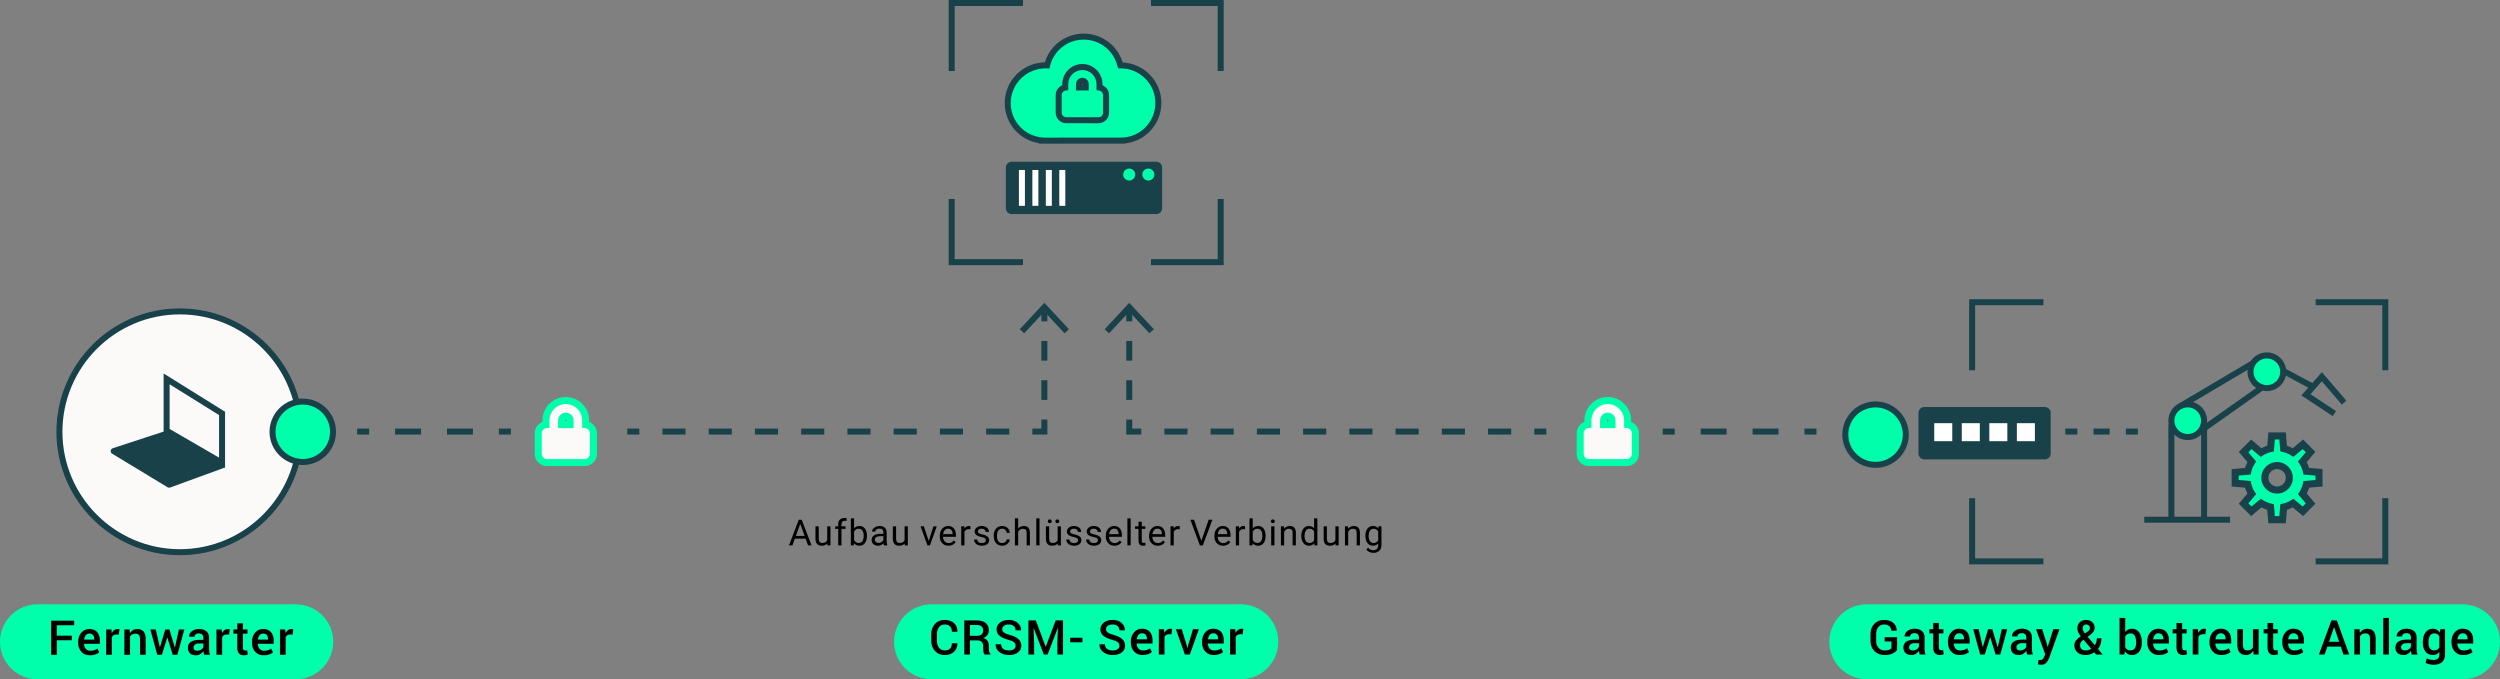 <svg width="887" height="241" viewBox="0 0 887 241" fill="none" xmlns="http://www.w3.org/2000/svg">
<rect x="0" y="0" width="887" height="241" fill="#808080" stroke="none"/>
<g clip-path="url(#clip0_428_4510)">
<path d="M104.927 214.406H13.303C5.956 214.406 0 220.359 0 227.703V227.703C0 235.047 5.956 241 13.303 241H104.927C112.274 241 118.23 235.047 118.23 227.703C118.23 220.359 112.274 214.406 104.927 214.406Z" fill="#00FFAA"/>
<path d="M63.823 195.917C87.425 195.917 106.559 176.792 106.559 153.2C106.559 129.608 87.425 110.482 63.823 110.482C40.22 110.482 21.086 129.608 21.086 153.2C21.086 176.792 40.22 195.917 63.823 195.917Z" fill="#FBFAF9"/>
<path d="M63.822 196.983C39.668 196.983 20.02 177.341 20.02 153.2C20.02 129.058 39.668 109.417 63.822 109.417C87.975 109.417 107.626 129.058 107.626 153.2C107.626 177.341 87.975 196.983 63.822 196.983ZM63.822 111.547C40.844 111.547 22.151 130.233 22.151 153.2C22.151 176.168 40.844 194.852 63.822 194.852C86.801 194.852 105.494 176.168 105.494 153.2C105.494 130.233 86.801 111.547 63.822 111.547Z" fill="#194149"/>
<path d="M107.425 163.925C113.351 163.925 118.155 159.123 118.155 153.2C118.155 147.277 113.351 142.475 107.425 142.475C101.499 142.475 96.695 147.277 96.695 153.2C96.695 159.123 101.499 163.925 107.425 163.925Z" fill="#00FFAA"/>
<path d="M107.425 164.99C100.922 164.99 95.631 159.701 95.631 153.2C95.631 146.699 100.922 141.409 107.425 141.409C113.931 141.409 119.222 146.699 119.222 153.2C119.222 159.701 113.931 164.99 107.425 164.99ZM107.425 143.54C102.096 143.54 97.763 147.873 97.763 153.2C97.763 158.526 102.096 162.859 107.425 162.859C112.754 162.859 117.091 158.526 117.091 153.2C117.091 147.873 112.754 143.54 107.425 143.54Z" fill="#194149"/>
<path d="M59.115 152.807V134.432L78.786 146.682V164.222L59.115 152.807Z" fill="#FBFAF9"/>
<path d="M79.852 166.072L58.051 153.42V132.512L79.852 146.091V166.072ZM60.182 152.193L77.72 162.373V147.273L60.182 136.351V152.193Z" fill="#194149"/>
<path d="M60.005 171.968L78.781 165.116L58.514 154.094L40.334 160.051L60.005 171.968Z" fill="#194149"/>
<path d="M60.005 173.034C59.814 173.034 59.622 172.982 59.453 172.88L39.784 160.962C39.428 160.746 39.23 160.342 39.276 159.93C39.324 159.516 39.607 159.168 40.005 159.037L58.184 153.082C58.461 152.99 58.767 153.018 59.025 153.158L79.291 164.179C79.658 164.378 79.874 164.776 79.845 165.194C79.814 165.612 79.541 165.972 79.148 166.116L60.371 172.97C60.253 173.013 60.128 173.034 60.005 173.034ZM42.871 160.342L60.12 170.793L76.198 164.924L58.408 155.25L42.871 160.342Z" fill="#194149"/>
<path d="M434.165 94.077H408.377V91.946H432.033V70.599H434.165V94.077ZM362.958 94.077H336.596V70.599H338.727V91.946H362.958V94.077ZM434.165 25.201H432.033V2.131H408.377V0H434.165V25.201ZM338.727 25.201H336.596V0H362.958V2.131H338.727V25.201Z" fill="#194149"/>
<path fill-rule="evenodd" clip-rule="evenodd" d="M369.69 49.844C362.88 49.23 357.545 43.509 357.545 36.543C357.545 29.167 363.526 23.188 370.905 23.188C371.111 23.188 371.317 23.193 371.521 23.202C372.934 17.343 378.214 12.99 384.51 12.99C390.801 12.99 396.077 17.336 397.495 23.189C397.54 23.188 397.584 23.188 397.628 23.188C405.008 23.188 410.989 29.167 410.989 36.543C410.989 43.675 405.397 49.501 398.355 49.879V49.901H369.69V49.844Z" fill="#00FFAA"/>
<path d="M398.355 50.967H368.623V50.786C361.635 49.688 356.479 43.728 356.479 36.543C356.479 28.657 362.844 22.229 370.711 22.124C372.549 16.078 378.105 11.925 384.508 11.925C390.917 11.925 396.482 16.087 398.313 22.145C406.015 22.565 412.054 28.863 412.054 36.543C412.054 43.867 406.582 49.968 399.421 50.853V50.944L398.355 50.967ZM370.369 48.836L398.299 48.814C404.816 48.465 409.923 43.075 409.923 36.543C409.923 29.767 404.406 24.254 397.626 24.254H396.788L396.457 23.439C395.118 17.914 390.205 14.055 384.508 14.055C378.806 14.055 373.891 17.919 372.557 23.452L372.351 24.307L371.473 24.266C364.489 23.988 358.612 29.577 358.61 36.543C358.61 42.946 363.415 48.208 369.784 48.783L370.369 48.836Z" fill="#194149"/>
<path d="M389.738 43.724L378.32 43.722C376.245 43.722 374.555 42.033 374.555 39.957V33.732C374.557 32.182 375.514 30.818 376.892 30.25V29.843C376.892 27.938 377.636 26.146 378.984 24.798C380.333 23.45 382.126 22.707 384.03 22.707C385.935 22.707 387.729 23.45 389.078 24.799C390.429 26.148 391.172 27.941 391.17 29.845V30.252C392.551 30.82 393.506 32.184 393.506 33.734L393.504 39.96C393.504 42.035 391.814 43.724 389.738 43.724ZM384.03 24.837C382.696 24.837 381.439 25.359 380.492 26.304C379.544 27.251 379.024 28.508 379.024 29.843V31.989L378.1 32.114C377.296 32.222 376.688 32.919 376.686 33.734V39.957C376.686 40.858 377.419 41.591 378.32 41.591L389.738 41.593C390.64 41.593 391.372 40.861 391.372 39.96L391.374 33.734C391.374 32.92 390.767 32.224 389.963 32.116L389.039 31.991V29.844C389.039 28.509 388.518 27.252 387.571 26.305C386.624 25.359 385.365 24.837 384.03 24.837ZM386.289 32.1L381.774 32.099V29.843C381.774 29.24 382.009 28.673 382.436 28.247C382.865 27.819 383.398 27.616 384.035 27.587C385.277 27.587 386.289 28.599 386.289 29.844V32.1ZM383.937 29.968L384.157 29.97V29.844L383.943 29.755L383.937 29.968Z" fill="#194149"/>
<path d="M410.239 57.374H358.96C357.812 57.374 356.881 58.305 356.881 59.452V73.884C356.881 75.031 357.812 75.962 358.96 75.962H410.239C411.387 75.962 412.318 75.031 412.318 73.884V59.452C412.318 58.305 411.387 57.374 410.239 57.374Z" fill="#194149"/>
<path d="M400.641 64.064C401.819 64.064 402.773 63.111 402.773 61.934C402.773 60.757 401.819 59.803 400.641 59.803C399.464 59.803 398.51 60.757 398.51 61.934C398.51 63.111 399.464 64.064 400.641 64.064Z" fill="#00FFAA"/>
<path d="M407.434 64.064C408.612 64.064 409.566 63.111 409.566 61.934C409.566 60.757 408.612 59.803 407.434 59.803C406.257 59.803 405.303 60.757 405.303 61.934C405.303 63.111 406.257 64.064 407.434 64.064Z" fill="#00FFAA"/>
<path d="M363.641 60.307H361.51V73.028H363.641V60.307Z" fill="white"/>
<path d="M368.417 60.307H366.285V73.028H368.417V60.307Z" fill="white"/>
<path d="M373.192 60.307H371.061V73.028H373.192V60.307Z" fill="white"/>
<path d="M377.968 60.307H375.836V73.028H377.968V60.307Z" fill="white"/>
<path d="M560.65 153.726L560.652 161.047C560.652 162.745 562.03 164.124 563.729 164.122L577.157 164.121C578.857 164.121 580.235 162.742 580.235 161.043L580.234 153.724C580.234 152.137 579.03 150.829 577.488 150.665L577.486 149.148C577.486 145.265 574.326 142.107 570.44 142.107C566.555 142.107 563.395 145.266 563.396 149.15V150.666C561.853 150.832 560.65 152.139 560.65 153.726ZM568.942 150.648V149.149C568.942 148.324 569.616 147.651 570.441 147.651C571.267 147.651 571.94 148.324 571.94 149.149L571.942 150.647L568.942 150.648Z" fill="#FBFAF9"/>
<path d="M563.724 165.369C562.575 165.369 561.49 164.921 560.676 164.106C559.856 163.29 559.406 162.202 559.406 161.047L559.404 153.726C559.404 151.905 560.526 150.331 562.15 149.698V149.15C562.15 144.58 565.87 140.861 570.441 140.861C575.015 140.861 578.734 144.578 578.734 149.148V149.695C580.36 150.326 581.482 151.9 581.482 153.724V161.043C581.482 163.428 579.542 165.367 577.159 165.367L563.73 165.369H563.724ZM561.898 153.726L561.9 161.047C561.9 161.536 562.092 161.996 562.437 162.341C562.783 162.687 563.241 162.876 563.726 162.876L577.159 162.874C578.168 162.874 578.988 162.052 578.988 161.043V153.724C578.988 152.786 578.287 152.003 577.356 151.904L576.245 151.785L576.241 149.15C576.241 145.953 573.639 143.354 570.441 143.354C567.244 143.354 564.644 145.954 564.644 149.15V151.785L563.53 151.905C562.6 152.006 561.898 152.788 561.898 153.726ZM567.698 151.896V149.149C567.698 147.635 568.93 146.404 570.443 146.404C571.957 146.404 573.189 147.635 573.189 149.149V151.892L567.698 151.896ZM570.443 148.897C570.306 148.897 570.191 149.012 570.191 149.149V149.402H570.695V149.149C570.695 149.012 570.581 148.897 570.443 148.897Z" fill="#00FFAA"/>
<path d="M594.193 152.049H589.93V154.18H594.193V152.049Z" fill="#194149"/>
<path d="M631.022 154.18H621.815V152.049H631.022V154.18ZM612.608 154.18H603.4V152.049H612.608V154.18Z" fill="#194149"/>
<path d="M644.49 152.049H640.227V154.18H644.49V152.049Z" fill="#194149"/>
<path d="M401.723 109.751H399.592V114.012H401.723V109.751Z" fill="#194149"/>
<path d="M401.723 141.885H399.592V134.917H401.723V141.885ZM401.723 127.948H399.592V120.98H401.723V127.948Z" fill="#194149"/>
<path d="M404.921 154.18H399.592V148.853H401.723V152.049H404.921V154.18Z" fill="#194149"/>
<path d="M536.163 154.18H527.961V152.049H536.163V154.18ZM519.757 154.18H511.556V152.049H519.757V154.18ZM503.352 154.18H495.15V152.049H503.352V154.18ZM486.947 154.18H478.745V152.049H486.947V154.18ZM470.541 154.18H462.339V152.049H470.541V154.18ZM454.136 154.18H445.934V152.049H454.136V154.18ZM437.73 154.18H429.528V152.049H437.73V154.18ZM421.325 154.18H413.123V152.049H421.325V154.18Z" fill="#194149"/>
<path d="M548.63 152.049H544.367V154.18H548.63V152.049Z" fill="#194149"/>
<path d="M391.939 116.811L393.501 118.264L400.655 110.569L407.812 118.264L409.373 116.811L400.655 107.44L391.939 116.811Z" fill="#194149"/>
<path d="M207.801 150.666V149.15C207.803 145.266 204.642 142.107 200.758 142.107C196.872 142.107 193.711 145.265 193.711 149.148L193.71 150.665C192.168 150.829 190.964 152.137 190.964 153.724L190.963 161.043C190.963 162.742 192.341 164.121 194.041 164.121L207.468 164.122C209.168 164.124 210.546 162.745 210.546 161.047L210.547 153.726C210.547 152.139 209.345 150.832 207.801 150.666ZM199.256 150.647L199.257 149.149C199.257 148.324 199.931 147.651 200.756 147.651C201.582 147.651 202.255 148.324 202.255 149.149V150.648L199.256 150.647Z" fill="#FBFAF9"/>
<path d="M207.473 165.369H207.467L194.04 165.367C191.657 165.367 189.717 163.428 189.717 161.043V153.724C189.717 151.902 190.841 150.327 192.465 149.695V149.148C192.465 144.578 196.184 140.861 200.758 140.861C202.971 140.861 205.052 141.724 206.62 143.291C208.187 144.858 209.051 146.939 209.049 149.151V149.698C210.673 150.331 211.795 151.905 211.795 153.726V161.047C211.795 162.202 211.345 163.288 210.527 164.106C209.711 164.921 208.626 165.369 207.473 165.369ZM200.758 143.354C197.56 143.354 194.958 145.953 194.958 149.148V151.785L193.845 151.904C192.912 152.003 192.211 152.786 192.211 153.724V161.043C192.211 162.052 193.031 162.874 194.04 162.874L207.469 162.876C207.958 162.876 208.418 162.687 208.764 162.341C209.109 161.996 209.301 161.536 209.301 161.047V153.726C209.301 152.788 208.599 152.006 207.669 151.905L206.555 151.785V149.15C206.555 147.604 205.952 146.15 204.857 145.054C203.76 143.957 202.305 143.354 200.758 143.354ZM203.504 151.896L198.008 151.892L198.012 149.147C198.012 147.635 199.244 146.404 200.758 146.404C202.271 146.404 203.504 147.635 203.504 149.149V151.896ZM200.506 149.402H201.01V149.149C201.01 148.876 200.506 148.876 200.506 149.149V149.402Z" fill="#00FFAA"/>
<path d="M181.271 152.049H177.008V154.18H181.271V152.049Z" fill="#194149"/>
<path d="M167.801 154.18H158.594V152.049H167.801V154.18ZM149.387 154.18H140.18V152.049H149.387V154.18Z" fill="#194149"/>
<path d="M130.972 152.049H126.709V154.18H130.972V152.049Z" fill="#194149"/>
<path d="M371.608 109.751H369.477V114.012H371.608V109.751Z" fill="#194149"/>
<path d="M371.608 141.885H369.477V134.917H371.608V141.885ZM371.608 127.948H369.477V120.98H371.608V127.948Z" fill="#194149"/>
<path d="M371.608 154.18H366.279V152.049H369.477V148.853H371.608V154.18Z" fill="#194149"/>
<path d="M358.075 154.18H349.873V152.049H358.075V154.18ZM341.67 154.18H333.468V152.049H341.67V154.18ZM325.264 154.18H317.062V152.049H325.264V154.18ZM308.859 154.18H300.657V152.049H308.859V154.18ZM292.453 154.18H284.252V152.049H292.453V154.18ZM276.048 154.18H267.846V152.049H276.048V154.18ZM259.642 154.18H251.441V152.049H259.642V154.18ZM243.237 154.18H235.035V152.049H243.237V154.18Z" fill="#194149"/>
<path d="M226.834 152.049H222.57V154.18H226.834V152.049Z" fill="#194149"/>
<path d="M361.824 116.811L363.385 118.264L370.54 110.569L377.697 118.264L379.258 116.811L370.54 107.44L361.824 116.811Z" fill="#194149"/>
<path d="M847.372 200.237H821.584V198.106H845.24V176.761H847.372V200.237ZM725.006 200.237H698.645V176.761H700.776V198.106H725.006V200.237ZM847.372 131.363H845.24V108.292H821.584V106.161H847.372V131.363ZM700.776 131.363H698.645V106.161H725.006V108.292H700.776V131.363Z" fill="#194149"/>
<path d="M725.5 144.415H682.747C681.599 144.415 680.668 145.345 680.668 146.493V160.924C680.668 162.072 681.599 163.002 682.747 163.002H725.5C726.648 163.002 727.579 162.072 727.579 160.924V146.493C727.579 145.345 726.648 144.415 725.5 144.415Z" fill="#194149"/>
<path d="M692.666 150.145H686.271V156.537H692.666V150.145Z" fill="white"/>
<path d="M721.975 150.145H715.58V156.537H721.975V150.145Z" fill="white"/>
<path d="M712.205 150.145H705.811V156.537H712.205V150.145Z" fill="white"/>
<path d="M702.436 150.145H696.041V156.537H702.436V150.145Z" fill="white"/>
<path d="M737.035 152.049H732.771V154.18H737.035V152.049Z" fill="#194149"/>
<path d="M748.513 152.049H742.773V154.18H748.513V152.049Z" fill="#194149"/>
<path d="M758.517 152.049H754.254V154.18H758.517V152.049Z" fill="#194149"/>
<path d="M665.446 164.93C671.372 164.93 676.176 160.129 676.176 154.205C676.176 148.282 671.372 143.481 665.446 143.481C659.521 143.481 654.717 148.282 654.717 154.205C654.717 160.129 659.521 164.93 665.446 164.93Z" fill="#00FFAA"/>
<path d="M665.447 165.995C658.942 165.995 653.65 160.706 653.65 154.206C653.65 147.705 658.942 142.416 665.447 142.416C671.95 142.416 677.242 147.705 677.242 154.206C677.242 160.706 671.95 165.995 665.447 165.995ZM665.447 144.546C660.118 144.546 655.782 148.879 655.782 154.206C655.782 159.532 660.118 163.864 665.447 163.864C670.776 163.864 675.11 159.532 675.11 154.206C675.11 148.879 670.776 144.546 665.447 144.546Z" fill="#194149"/>
<path d="M776.207 155.066C779.413 155.066 782.012 152.468 782.012 149.264C782.012 146.06 779.413 143.462 776.207 143.462C773.001 143.462 770.402 146.06 770.402 149.264C770.402 152.468 773.001 155.066 776.207 155.066Z" fill="#00FFAA"/>
<path d="M776.207 156.131C772.419 156.131 769.336 153.051 769.336 149.264C769.336 145.477 772.419 142.397 776.207 142.397C779.996 142.397 783.077 145.477 783.077 149.264C783.077 153.051 779.996 156.131 776.207 156.131ZM776.207 144.527C773.593 144.527 771.468 146.652 771.468 149.264C771.468 151.876 773.593 154.001 776.207 154.001C778.82 154.001 780.945 151.876 780.945 149.264C780.945 146.652 778.82 144.527 776.207 144.527Z" fill="#194149"/>
<path d="M804.277 137.707C807.483 137.707 810.082 135.109 810.082 131.905C810.082 128.7 807.483 126.103 804.277 126.103C801.071 126.103 798.473 128.7 798.473 131.905C798.473 135.109 801.071 137.707 804.277 137.707Z" fill="#00FFAA"/>
<path d="M804.276 138.772C800.487 138.772 797.406 135.692 797.406 131.905C797.406 128.118 800.487 125.038 804.276 125.038C808.064 125.038 811.147 128.118 811.147 131.905C811.147 135.692 808.064 138.772 804.276 138.772ZM804.276 127.168C801.663 127.168 799.538 129.293 799.538 131.905C799.538 134.517 801.663 136.642 804.276 136.642C806.89 136.642 809.016 134.517 809.016 131.905C809.016 129.293 806.89 127.168 804.276 127.168Z" fill="#194149"/>
<path d="M771.468 150.563H769.336V184.388H771.468V150.563Z" fill="#194149"/>
<path d="M783.077 150.563H780.945V184.388H783.077V150.563Z" fill="#194149"/>
<path d="M798.747 127.958L772.844 143.299L773.93 145.132L799.834 129.791L798.747 127.958Z" fill="#194149"/>
<path d="M801.519 136.929L780.141 151.992L781.369 153.733L802.747 138.67L801.519 136.929Z" fill="#194149"/>
<path d="M810.688 130.707L809.684 132.585L820.546 138.387L821.55 136.509L810.688 130.707Z" fill="#194149"/>
<path d="M827.645 147.631L816.531 140.29L823.805 132.046L832.481 142.151L830.861 143.539L823.784 135.292L819.749 139.864L828.819 145.854L827.645 147.631Z" fill="#194149"/>
<path d="M791.248 183.323H760.785V185.454H791.248V183.323Z" fill="#194149"/>
<path d="M822.781 171.463V167.584L818.298 167.206C818.026 165.985 817.54 164.851 816.889 163.828L819.797 160.385L817.053 157.642L813.608 160.549C812.585 159.898 811.45 159.412 810.229 159.14L809.85 154.66H805.969L805.591 159.14C804.37 159.412 803.235 159.898 802.212 160.549L798.767 157.642L796.023 160.385L798.93 163.828C798.28 164.851 797.793 165.985 797.522 167.206L793.039 167.584V171.463L797.522 171.842C797.793 173.062 798.28 174.197 798.93 175.219L796.023 178.663L798.767 181.406L802.212 178.499C803.235 179.149 804.37 179.636 805.591 179.907L805.969 184.388H809.85L810.229 179.907C811.45 179.636 812.585 179.149 813.608 178.499L817.053 181.406L819.797 178.663L816.889 175.219C817.54 174.197 818.026 173.062 818.298 171.842L822.781 171.463ZM807.91 173.87C805.508 173.87 803.562 171.924 803.562 169.524C803.562 167.123 805.508 165.178 807.91 165.178C810.311 165.178 812.258 167.123 812.258 169.524C812.258 171.924 810.311 173.87 807.91 173.87Z" fill="#00FFAA"/>
<path d="M811.005 185.643H804.816L804.415 180.891C803.705 180.672 803.014 180.383 802.345 180.029L798.694 183.107L794.321 178.735L797.401 175.086C797.045 174.422 796.758 173.731 796.538 173.017L791.785 172.616V166.432L796.538 166.03C796.758 165.317 797.045 164.626 797.401 163.962L794.321 160.315L798.694 155.94L802.345 159.019C803.014 158.664 803.705 158.376 804.415 158.156L804.816 153.405H811.005L811.407 158.156C812.117 158.376 812.808 158.664 813.476 159.019L817.127 155.94L821.501 160.315L818.42 163.962C818.776 164.626 819.063 165.317 819.284 166.03L824.036 166.432V172.616L819.284 173.017C819.063 173.731 818.776 174.422 818.42 175.086L821.501 178.735L817.127 183.107L813.476 180.029C812.808 180.383 812.117 180.672 811.407 180.891L811.005 185.643ZM807.123 183.134H808.699L809.059 178.881L809.958 178.681C810.999 178.45 812.002 178.034 812.937 177.441L813.715 176.948L816.981 179.703L818.095 178.59L815.335 175.323L815.832 174.545C816.421 173.619 816.84 172.618 817.075 171.569L817.275 170.67L821.526 170.31V168.737L817.275 168.377L817.075 167.479C816.84 166.43 816.421 165.429 815.832 164.503L815.335 163.725L818.095 160.456L816.981 159.345L813.715 162.1L812.937 161.607C812.002 161.014 810.999 160.598 809.958 160.367L809.059 160.167L808.699 155.914H807.123L806.763 160.167L805.863 160.367C804.823 160.598 803.819 161.014 802.884 161.607L802.106 162.1L798.84 159.345L797.726 160.456L800.486 163.725L799.989 164.503C799.4 165.429 798.981 166.43 798.746 167.479L798.546 168.377L794.296 168.737V170.31L798.546 170.67L798.746 171.569C798.981 172.618 799.4 173.619 799.989 174.545L800.486 175.323L797.726 178.59L798.84 179.703L802.106 176.948L802.884 177.441C803.819 178.034 804.823 178.45 805.863 178.681L806.763 178.881L807.123 183.134ZM807.912 175.125C804.823 175.125 802.308 172.612 802.308 169.524C802.308 166.436 804.823 163.923 807.912 163.923C811.001 163.923 813.513 166.436 813.513 169.524C813.513 172.612 811.001 175.125 807.912 175.125ZM807.912 166.432C806.207 166.432 804.818 167.82 804.818 169.524C804.818 171.228 806.207 172.616 807.912 172.616C809.617 172.616 811.003 171.228 811.003 169.524C811.003 167.82 809.617 166.432 807.912 166.432Z" fill="#194149"/>
<path d="M873.697 214.406H662.356C655.009 214.406 649.053 220.359 649.053 227.703V227.703C649.053 235.047 655.009 241 662.356 241H873.697C881.045 241 887.001 235.047 887.001 227.703C887.001 220.359 881.045 214.406 873.697 214.406Z" fill="#00FFAA"/>
<path d="M673.095 230.595C672.772 231.054 672.243 231.473 671.508 231.847C670.774 232.222 669.829 232.409 668.673 232.409C667.214 232.409 666.011 231.947 665.068 231.023C664.125 230.099 663.652 228.905 663.652 227.44V224.91C663.652 223.445 664.098 222.251 664.989 221.327C665.88 220.403 667.031 219.941 668.44 219.941C669.866 219.941 670.976 220.293 671.767 220.994C672.558 221.695 672.961 222.611 672.978 223.737L672.961 223.787H671.046C671.003 223.121 670.765 222.584 670.334 222.176C669.904 221.768 669.281 221.564 668.465 221.564C667.626 221.564 666.952 221.879 666.438 222.505C665.923 223.131 665.667 223.926 665.667 224.891V227.434C665.667 228.41 665.946 229.213 666.504 229.841C667.062 230.472 667.784 230.786 668.673 230.786C669.306 230.786 669.82 230.713 670.214 230.565C670.607 230.42 670.894 230.247 671.071 230.047V227.59H668.665V226.075H673.095V230.595Z" fill="black"/>
<path d="M681.118 232.234C681.045 232.007 680.987 231.785 680.939 231.568C680.891 231.352 680.86 231.136 680.843 230.919C680.566 231.342 680.2 231.695 679.748 231.98C679.297 232.265 678.789 232.409 678.229 232.409C677.29 232.409 676.57 232.168 676.068 231.685C675.566 231.202 675.314 230.538 675.314 229.696C675.314 228.824 675.658 228.146 676.347 227.661C677.036 227.176 678.004 226.933 679.253 226.933H680.827V226.142C680.827 225.67 680.687 225.301 680.41 225.035C680.133 224.769 679.736 224.636 679.22 224.636C678.76 224.636 678.393 224.746 678.121 224.968C677.848 225.191 677.713 225.476 677.713 225.826H675.764L675.756 225.776C675.716 225.066 676.035 224.436 676.709 223.886C677.384 223.337 678.262 223.062 679.345 223.062C680.394 223.062 681.241 223.329 681.884 223.861C682.527 224.394 682.85 225.16 682.85 226.159V230.162C682.85 230.534 682.875 230.89 682.925 231.231C682.975 231.573 683.056 231.908 683.166 232.234H681.118ZM678.637 230.786C679.147 230.786 679.607 230.659 680.015 230.403C680.423 230.147 680.693 229.856 680.827 229.529V228.198H679.22C678.631 228.198 678.17 228.343 677.837 228.635C677.504 228.926 677.338 229.269 677.338 229.662C677.338 230.006 677.45 230.28 677.675 230.482C677.9 230.684 678.22 230.786 678.637 230.786Z" fill="black"/>
<path d="M687.916 221.04V223.229H689.532V224.727H687.916V229.704C687.916 230.077 687.997 230.341 688.158 230.499C688.318 230.657 688.532 230.736 688.799 230.736C688.909 230.736 689.017 230.726 689.124 230.707C689.23 230.688 689.33 230.661 689.423 230.628L689.64 232.109C689.467 232.203 689.263 232.278 689.024 232.33C688.784 232.382 688.539 232.409 688.283 232.409C687.539 232.409 686.957 232.191 686.534 231.756C686.111 231.321 685.901 230.636 685.901 229.704V224.727H684.527V223.229H685.901V221.04H687.916Z" fill="black"/>
<path d="M695.309 232.409C694.033 232.409 693.015 231.991 692.258 231.156C691.5 230.322 691.121 229.248 691.121 227.939V227.607C691.121 226.298 691.498 225.212 692.249 224.348C693.001 223.485 693.944 223.056 695.076 223.062C696.292 223.062 697.222 223.431 697.87 224.165C698.517 224.9 698.84 225.886 698.84 227.124V228.314H693.219L693.203 228.356C693.236 229.069 693.446 229.652 693.831 230.105C694.217 230.559 694.751 230.786 695.434 230.786C695.978 230.786 696.444 230.719 696.833 230.586C697.222 230.453 697.597 230.262 697.957 230.012L698.607 231.337C698.267 231.639 697.818 231.893 697.258 232.099C696.698 232.305 696.048 232.409 695.309 232.409ZM695.076 224.685C694.577 224.685 694.167 224.883 693.844 225.28C693.521 225.678 693.321 226.181 693.244 226.791L693.261 226.833H696.833V226.624C696.833 226.052 696.687 225.586 696.396 225.226C696.105 224.866 695.665 224.685 695.076 224.685Z" fill="black"/>
<path d="M708.773 229.637L708.822 229.629L710.23 223.229H712.17L709.705 232.234H708.048L706.133 226.083L706.116 226L706.108 226.083L704.21 232.234H702.553L700.088 223.229H702.028L703.468 229.537L703.518 229.546L705.392 223.229H706.866L708.773 229.637Z" fill="black"/>
<path d="M719.204 232.234C719.131 232.007 719.073 231.785 719.025 231.568C718.977 231.352 718.946 231.136 718.929 230.919C718.652 231.342 718.286 231.695 717.834 231.98C717.383 232.265 716.875 232.409 716.315 232.409C715.376 232.409 714.656 232.168 714.154 231.685C713.652 231.202 713.4 230.538 713.4 229.696C713.4 228.824 713.744 228.146 714.433 227.661C715.122 227.176 716.09 226.933 717.339 226.933H718.913V226.142C718.913 225.67 718.773 225.301 718.496 225.035C718.219 224.769 717.822 224.636 717.306 224.636C716.846 224.636 716.479 224.746 716.206 224.968C715.934 225.191 715.798 225.476 715.798 225.826H713.85L713.842 225.776C713.802 225.066 714.121 224.436 714.795 223.886C715.47 223.337 716.348 223.062 717.43 223.062C718.48 223.062 719.327 223.329 719.97 223.861C720.613 224.394 720.936 225.16 720.936 226.159V230.162C720.936 230.534 720.961 230.89 721.011 231.231C721.061 231.573 721.142 231.908 721.252 232.234H719.204ZM716.723 230.786C717.233 230.786 717.693 230.659 718.101 230.403C718.509 230.147 718.779 229.856 718.913 229.529V228.198H717.306C716.716 228.198 716.256 228.343 715.923 228.635C715.59 228.926 715.424 229.269 715.424 229.662C715.424 230.006 715.536 230.28 715.761 230.482C715.986 230.684 716.306 230.786 716.723 230.786Z" fill="black"/>
<path d="M726.281 228.622L726.481 229.521H726.531L728.504 223.229H730.719L726.989 233.599C726.75 234.225 726.414 234.762 725.981 235.205C725.548 235.648 724.934 235.871 724.141 235.871C723.975 235.871 723.796 235.854 723.604 235.821C723.413 235.788 723.227 235.748 723.05 235.705L723.275 234.14C723.348 234.146 723.45 234.155 723.583 234.165C723.717 234.175 723.817 234.182 723.883 234.182C724.25 234.182 724.543 234.057 724.762 233.807C724.98 233.557 725.159 233.268 725.299 232.941L725.632 232.126L722.359 223.229H724.566L726.281 228.622Z" fill="black"/>
<path d="M735.973 228.963C735.973 228.297 736.162 227.719 736.539 227.228C736.916 226.737 737.482 226.242 738.237 225.742C737.832 225.216 737.53 224.737 737.33 224.311C737.13 223.884 737.03 223.447 737.03 223.004C737.03 222.055 737.315 221.308 737.888 220.761C738.46 220.214 739.23 219.941 740.203 219.941C741.085 219.941 741.803 220.206 742.355 220.736C742.907 221.267 743.183 221.906 743.183 222.655C743.183 223.198 743.04 223.683 742.755 224.107C742.469 224.531 742.066 224.935 741.543 225.318L740.71 225.917L743.25 228.93C743.473 228.58 743.646 228.198 743.771 227.781C743.895 227.365 743.958 226.924 743.958 226.458H745.598C745.598 227.218 745.496 227.917 745.294 228.556C745.092 229.194 744.784 229.762 744.374 230.262L746.006 232.193L745.99 232.234H743.708L743.034 231.444C742.578 231.76 742.091 231.999 741.572 232.163C741.054 232.328 740.504 232.409 739.928 232.409C738.723 232.409 737.763 232.091 737.047 231.452C736.331 230.813 735.973 229.985 735.973 228.963ZM739.986 230.786C740.33 230.786 740.671 230.736 741.01 230.638C741.35 230.54 741.67 230.395 741.976 230.203L739.245 226.982L738.995 227.166C738.596 227.476 738.329 227.773 738.196 228.062C738.063 228.35 737.996 228.626 737.996 228.893C737.996 229.446 738.171 229.9 738.521 230.255C738.87 230.609 739.359 230.786 739.986 230.786ZM738.929 222.979C738.929 223.246 738.997 223.52 739.133 223.803C739.268 224.086 739.47 224.4 739.736 224.744L740.686 224.111C741.002 223.905 741.214 223.691 741.322 223.466C741.431 223.241 741.485 222.994 741.485 222.721C741.485 222.422 741.366 222.153 741.131 221.918C740.896 221.683 740.586 221.564 740.203 221.564C739.792 221.564 739.476 221.7 739.257 221.972C739.039 222.245 738.929 222.58 738.929 222.979Z" fill="black"/>
<path d="M759.92 228.031C759.92 229.346 759.614 230.405 759 231.206C758.386 232.007 757.522 232.409 756.406 232.409C755.846 232.409 755.359 232.294 754.945 232.068C754.531 231.841 754.185 231.508 753.908 231.069L753.708 232.234H752.01V219.25H754.033V224.252C754.31 223.87 754.643 223.576 755.032 223.37C755.422 223.164 755.873 223.062 756.39 223.062C757.516 223.062 758.386 223.501 759 224.377C759.614 225.253 759.92 226.414 759.92 227.856V228.031ZM757.897 227.856C757.897 226.918 757.736 226.16 757.414 225.584C757.091 225.008 756.581 224.719 755.882 224.719C755.432 224.719 755.055 224.818 754.753 225.018C754.452 225.218 754.21 225.495 754.033 225.85V229.629C754.206 229.989 754.443 230.268 754.749 230.465C755.055 230.663 755.438 230.761 755.898 230.761C756.598 230.761 757.106 230.515 757.422 230.024C757.738 229.533 757.897 228.87 757.897 228.031V227.856Z" fill="black"/>
<path d="M766.016 232.409C764.74 232.409 763.722 231.991 762.965 231.156C762.207 230.322 761.828 229.248 761.828 227.939V227.607C761.828 226.298 762.205 225.212 762.956 224.348C763.708 223.485 764.651 223.056 765.783 223.062C766.999 223.062 767.929 223.431 768.577 224.165C769.224 224.9 769.547 225.886 769.547 227.124V228.314H763.926L763.91 228.356C763.943 229.069 764.153 229.652 764.538 230.105C764.924 230.559 765.459 230.786 766.141 230.786C766.685 230.786 767.151 230.719 767.54 230.586C767.929 230.453 768.304 230.262 768.664 230.012L769.314 231.337C768.974 231.639 768.525 231.893 767.965 232.099C767.405 232.305 766.755 232.409 766.016 232.409ZM765.783 224.685C765.284 224.685 764.874 224.883 764.551 225.28C764.228 225.678 764.028 226.181 763.951 226.791L763.968 226.833H767.54V226.624C767.54 226.052 767.394 225.586 767.103 225.226C766.812 224.866 766.372 224.685 765.783 224.685Z" fill="black"/>
<path d="M774.233 221.04V223.229H775.848V224.727H774.233V229.704C774.233 230.077 774.314 230.341 774.474 230.499C774.634 230.657 774.849 230.736 775.115 230.736C775.226 230.736 775.334 230.726 775.44 230.707C775.546 230.688 775.646 230.661 775.74 230.628L775.956 232.109C775.783 232.203 775.579 232.278 775.34 232.33C775.101 232.382 774.855 232.409 774.599 232.409C773.856 232.409 773.273 232.191 772.85 231.756C772.428 231.321 772.218 230.636 772.218 229.704V224.727H770.844V223.229H772.218V221.04H774.233Z" fill="black"/>
<path d="M782.463 225.052L781.597 225.018C781.203 225.018 780.874 225.102 780.61 225.268C780.346 225.434 780.142 225.67 779.998 225.975V232.234H777.975V223.229H779.823L779.956 224.536C780.183 224.076 780.477 223.714 780.835 223.454C781.193 223.194 781.605 223.062 782.071 223.062C782.194 223.062 782.307 223.073 782.413 223.092C782.519 223.11 782.615 223.135 782.704 223.162L782.463 225.052Z" fill="black"/>
<path d="M788.108 232.409C786.832 232.409 785.814 231.991 785.057 231.156C784.299 230.322 783.92 229.248 783.92 227.939V227.607C783.92 226.298 784.297 225.212 785.048 224.348C785.8 223.485 786.743 223.056 787.875 223.062C789.091 223.062 790.021 223.431 790.669 224.165C791.316 224.9 791.639 225.886 791.639 227.124V228.314H786.018L786.002 228.356C786.035 229.069 786.245 229.652 786.63 230.105C787.015 230.559 787.55 230.786 788.233 230.786C788.776 230.786 789.243 230.719 789.632 230.586C790.021 230.453 790.396 230.262 790.756 230.012L791.406 231.337C791.066 231.639 790.617 231.893 790.057 232.099C789.497 232.305 788.847 232.409 788.108 232.409ZM787.875 224.685C787.375 224.685 786.965 224.883 786.643 225.28C786.32 225.678 786.12 226.181 786.043 226.791L786.06 226.833H789.632V226.624C789.632 226.052 789.486 225.586 789.195 225.226C788.903 224.866 788.464 224.685 787.875 224.685Z" fill="black"/>
<path d="M799.437 230.919C799.154 231.396 798.796 231.764 798.363 232.022C797.93 232.28 797.43 232.409 796.864 232.409C795.898 232.409 795.143 232.101 794.599 231.485C794.056 230.869 793.783 229.912 793.783 228.614V223.229H795.798V228.63C795.798 229.419 795.925 229.97 796.181 230.286C796.437 230.603 796.822 230.761 797.339 230.761C797.828 230.761 798.236 230.674 798.567 230.499C798.898 230.324 799.156 230.07 799.345 229.737V223.229H801.369V232.234H799.603L799.437 230.919Z" fill="black"/>
<path d="M806.528 221.04V223.229H808.143V224.727H806.528V229.704C806.528 230.077 806.609 230.341 806.769 230.499C806.929 230.657 807.144 230.736 807.41 230.736C807.521 230.736 807.629 230.726 807.735 230.707C807.841 230.688 807.941 230.661 808.035 230.628L808.251 232.109C808.078 232.203 807.874 232.278 807.635 232.33C807.396 232.382 807.15 232.409 806.894 232.409C806.151 232.409 805.568 232.191 805.145 231.756C804.723 231.321 804.513 230.636 804.513 229.704V224.727H803.139V223.229H804.513V221.04H806.528Z" fill="black"/>
<path d="M813.919 232.409C812.643 232.409 811.625 231.991 810.867 231.156C810.109 230.322 809.73 229.248 809.73 227.939V227.607C809.73 226.298 810.107 225.212 810.859 224.348C811.61 223.485 812.553 223.056 813.686 223.062C814.901 223.062 815.832 223.431 816.479 224.165C817.127 224.9 817.449 225.886 817.449 227.124V228.314H811.829L811.812 228.356C811.845 229.069 812.056 229.652 812.441 230.105C812.826 230.559 813.361 230.786 814.044 230.786C814.587 230.786 815.053 230.719 815.443 230.586C815.832 230.453 816.206 230.262 816.567 230.012L817.216 231.337C816.877 231.639 816.427 231.893 815.867 232.099C815.307 232.305 814.658 232.409 813.919 232.409ZM813.686 224.685C813.186 224.685 812.776 224.883 812.453 225.28C812.131 225.678 811.931 226.181 811.854 226.791L811.87 226.833H815.443V226.624C815.443 226.052 815.297 225.586 815.005 225.226C814.714 224.866 814.275 224.685 813.686 224.685Z" fill="black"/>
<path d="M830.497 229.404H825.751L824.785 232.234H822.736L827.191 220.116H829.106L833.511 232.234H831.454L830.497 229.404ZM826.333 227.715H829.922L828.165 222.538H828.115L826.333 227.715Z" fill="black"/>
<path d="M837.169 223.229L837.285 224.527C837.579 224.067 837.949 223.708 838.397 223.45C838.845 223.192 839.348 223.062 839.908 223.062C840.847 223.062 841.578 223.348 842.102 223.916C842.627 224.484 842.889 225.37 842.889 226.575V232.234H840.866V226.591C840.866 225.915 840.726 225.432 840.445 225.147C840.164 224.862 839.74 224.719 839.167 224.719C838.774 224.719 838.42 224.806 838.11 224.981C837.8 225.156 837.544 225.395 837.344 225.701V232.234H835.32V223.229H837.169Z" fill="black"/>
<path d="M847.596 232.234H845.572V219.25H847.596V232.234Z" fill="black"/>
<path d="M855.683 232.234C855.61 232.007 855.551 231.785 855.504 231.568C855.456 231.352 855.424 231.136 855.408 230.919C855.131 231.342 854.765 231.695 854.313 231.98C853.861 232.265 853.353 232.409 852.793 232.409C851.854 232.409 851.134 232.168 850.632 231.685C850.131 231.202 849.879 230.538 849.879 229.696C849.879 228.824 850.222 228.146 850.911 227.661C851.6 227.176 852.568 226.933 853.817 226.933H855.391V226.142C855.391 225.67 855.252 225.301 854.975 225.035C854.698 224.769 854.3 224.636 853.784 224.636C853.324 224.636 852.958 224.746 852.685 224.968C852.412 225.191 852.277 225.476 852.277 225.826H850.329L850.32 225.776C850.281 225.066 850.599 224.436 851.274 223.886C851.948 223.337 852.827 223.062 853.909 223.062C854.958 223.062 855.805 223.329 856.449 223.861C857.092 224.394 857.414 225.16 857.414 226.159V230.162C857.414 230.534 857.439 230.89 857.489 231.231C857.539 231.573 857.621 231.908 857.731 232.234H855.683ZM853.201 230.786C853.711 230.786 854.171 230.659 854.579 230.403C854.987 230.147 855.258 229.856 855.391 229.529V228.198H853.784C853.195 228.198 852.735 228.343 852.402 228.635C852.069 228.926 851.902 229.269 851.902 229.662C851.902 230.006 852.015 230.28 852.239 230.482C852.464 230.684 852.785 230.786 853.201 230.786Z" fill="black"/>
<path d="M859.609 227.856C859.609 226.425 859.924 225.268 860.55 224.386C861.177 223.504 862.049 223.062 863.165 223.062C863.704 223.062 864.177 223.177 864.585 223.408C864.993 223.639 865.338 223.97 865.621 224.402L865.821 223.229H867.503V232.234C867.503 233.393 867.145 234.29 866.429 234.922C865.713 235.555 864.697 235.871 863.381 235.871C862.942 235.871 862.47 235.809 861.962 235.684C861.454 235.559 860.994 235.395 860.584 235.189L861.017 233.599C861.35 233.772 861.718 233.905 862.12 234.003C862.522 234.101 862.938 234.148 863.365 234.148C864.097 234.148 864.632 233.992 864.972 233.678C865.311 233.364 865.48 232.883 865.48 232.234V231.31C865.197 231.67 864.861 231.945 864.476 232.13C864.091 232.315 863.648 232.409 863.148 232.409C862.043 232.409 861.177 232.007 860.55 231.202C859.924 230.397 859.609 229.34 859.609 228.031V227.856ZM861.633 228.031C861.633 228.857 861.797 229.519 862.128 230.016C862.459 230.513 862.971 230.761 863.664 230.761C864.097 230.761 864.462 230.672 864.759 230.491C865.057 230.31 865.296 230.052 865.48 229.712V225.767C865.29 225.441 865.049 225.183 864.751 224.998C864.453 224.812 864.097 224.719 863.681 224.719C862.988 224.719 862.472 225.01 862.136 225.593C861.801 226.175 861.633 226.931 861.633 227.856V228.031Z" fill="black"/>
<path d="M873.971 232.409C872.695 232.409 871.678 231.991 870.92 231.156C870.162 230.322 869.783 229.248 869.783 227.939V227.607C869.783 226.298 870.16 225.212 870.911 224.348C871.663 223.485 872.606 223.056 873.738 223.062C874.954 223.062 875.885 223.431 876.532 224.165C877.179 224.9 877.502 225.886 877.502 227.124V228.314H871.882L871.865 228.356C871.898 229.069 872.108 229.652 872.494 230.105C872.879 230.559 873.414 230.786 874.096 230.786C874.64 230.786 875.106 230.719 875.495 230.586C875.885 230.453 876.259 230.262 876.619 230.012L877.269 231.337C876.929 231.639 876.48 231.893 875.92 232.099C875.36 232.305 874.71 232.409 873.971 232.409ZM873.738 224.685C873.239 224.685 872.829 224.883 872.506 225.28C872.183 225.678 871.984 226.181 871.906 226.791L871.923 226.833H875.495V226.624C875.495 226.052 875.35 225.586 875.058 225.226C874.767 224.866 874.327 224.685 873.738 224.685Z" fill="black"/>
<path d="M440.231 214.406H330.528C323.181 214.406 317.225 220.359 317.225 227.703V227.703C317.225 235.047 323.181 241 330.528 241H440.231C447.578 241 453.534 235.047 453.534 227.703C453.534 220.359 447.578 214.406 440.231 214.406Z" fill="#00FFAA"/>
<path d="M339.677 228.214L339.693 228.264C339.716 229.49 339.317 230.488 338.499 231.256C337.68 232.024 336.571 232.409 335.172 232.409C333.757 232.409 332.605 231.932 331.721 230.982C330.836 230.031 330.393 228.814 330.393 227.332V225.027C330.393 223.551 330.83 222.334 331.704 221.377C332.578 220.42 333.715 219.941 335.114 219.941C336.546 219.941 337.674 220.318 338.499 221.069C339.323 221.82 339.725 222.831 339.702 224.103L339.685 224.153H337.728C337.728 223.337 337.508 222.702 337.066 222.247C336.625 221.791 335.973 221.564 335.114 221.564C334.287 221.564 333.63 221.891 333.145 222.546C332.659 223.2 332.416 224.02 332.416 225.006V227.328C332.416 228.325 332.664 229.151 333.161 229.804C333.659 230.459 334.329 230.786 335.172 230.786C336.011 230.786 336.646 230.561 337.079 230.114C337.512 229.667 337.728 229.032 337.728 228.214H339.677Z" fill="black"/>
<path d="M344.143 227.207V232.234H342.119V220.116H346.599C347.954 220.116 348.999 220.422 349.738 221.032C350.477 221.641 350.845 222.513 350.845 223.645C350.845 224.271 350.683 224.812 350.358 225.264C350.034 225.715 349.561 226.077 348.939 226.35C349.621 226.566 350.113 226.92 350.412 227.411C350.712 227.902 350.862 228.506 350.862 229.221V230.228C350.862 230.584 350.906 230.93 350.995 231.269C351.085 231.608 351.235 231.866 351.445 232.043V232.234H349.363C349.141 232.051 348.999 231.762 348.934 231.369C348.87 230.975 348.839 230.588 348.839 230.212V229.238C348.839 228.616 348.662 228.123 348.306 227.757C347.95 227.39 347.463 227.207 346.84 227.207H344.143ZM344.143 225.584H346.491C347.3 225.584 347.892 225.428 348.264 225.118C348.637 224.808 348.822 224.334 348.822 223.695C348.822 223.085 348.639 222.607 348.272 222.259C347.906 221.912 347.348 221.739 346.599 221.739H344.143V225.584Z" fill="black"/>
<path d="M360.34 229.113C360.34 228.61 360.152 228.198 359.777 227.877C359.403 227.557 358.741 227.27 357.792 227.016C356.436 226.66 355.396 226.19 354.665 225.605C353.934 225.02 353.57 224.253 353.57 223.304C353.57 222.328 353.974 221.523 354.782 220.89C355.589 220.258 356.632 219.941 357.908 219.941C359.24 219.941 360.31 220.301 361.118 221.019C361.926 221.737 362.315 222.598 362.288 223.603L362.271 223.653H360.331C360.331 223.031 360.121 222.528 359.698 222.143C359.276 221.758 358.674 221.564 357.891 221.564C357.153 221.564 356.586 221.725 356.189 222.047C355.791 222.368 355.593 222.782 355.593 223.291C355.593 223.751 355.808 224.134 356.239 224.438C356.67 224.742 357.381 225.031 358.374 225.301C359.68 225.651 360.67 226.134 361.347 226.749C362.024 227.365 362.363 228.15 362.363 229.105C362.363 230.114 361.959 230.917 361.151 231.514C360.344 232.111 359.282 232.409 357.966 232.409C356.701 232.409 355.591 232.072 354.636 231.398C353.68 230.724 353.218 229.804 353.245 228.639L353.262 228.589H355.21C355.21 229.327 355.466 229.877 355.976 230.241C356.486 230.605 357.15 230.786 357.966 230.786C358.716 230.786 359.299 230.636 359.715 230.334C360.131 230.033 360.34 229.625 360.34 229.113Z" fill="black"/>
<path d="M367.51 220.116L370.998 229.438H371.048L374.546 220.116H377.168V232.234H375.145V228.106L375.345 222.854L375.295 222.846L371.698 232.234H370.341L366.76 222.871L366.71 222.879L366.91 228.106V232.234H364.887V220.116H367.51Z" fill="black"/>
<path d="M384.059 227.89H379.688V226.267H384.059V227.89Z" fill="black"/>
<path d="M397.173 229.113C397.173 228.61 396.986 228.198 396.611 227.877C396.237 227.557 395.575 227.27 394.626 227.016C393.27 226.66 392.23 226.19 391.499 225.605C390.768 225.02 390.404 224.253 390.404 223.304C390.404 222.328 390.808 221.523 391.616 220.89C392.423 220.258 393.466 219.941 394.742 219.941C396.074 219.941 397.144 220.301 397.952 221.019C398.76 221.737 399.149 222.598 399.122 223.603L399.105 223.653H397.165C397.165 223.031 396.955 222.528 396.532 222.143C396.11 221.758 395.508 221.564 394.725 221.564C393.986 221.564 393.42 221.725 393.023 222.047C392.625 222.368 392.427 222.782 392.427 223.291C392.427 223.751 392.642 224.134 393.073 224.438C393.504 224.742 394.215 225.031 395.208 225.301C396.514 225.651 397.504 226.134 398.181 226.749C398.858 227.365 399.197 228.15 399.197 229.105C399.197 230.114 398.793 230.917 397.985 231.514C397.178 232.111 396.116 232.409 394.8 232.409C393.535 232.409 392.425 232.072 391.47 231.398C390.514 230.724 390.052 229.804 390.079 228.639L390.096 228.589H392.044C392.044 229.327 392.3 229.877 392.81 230.241C393.32 230.605 393.984 230.786 394.8 230.786C395.55 230.786 396.133 230.636 396.549 230.334C396.965 230.033 397.173 229.625 397.173 229.113Z" fill="black"/>
<path d="M405.399 232.409C404.123 232.409 403.105 231.991 402.348 231.156C401.59 230.322 401.211 229.248 401.211 227.939V227.607C401.211 226.298 401.588 225.212 402.339 224.348C403.091 223.485 404.034 223.056 405.166 223.062C406.382 223.062 407.312 223.431 407.96 224.165C408.607 224.9 408.93 225.886 408.93 227.124V228.314H403.309L403.293 228.356C403.326 229.069 403.536 229.652 403.921 230.105C404.306 230.559 404.841 230.786 405.524 230.786C406.067 230.786 406.534 230.719 406.923 230.586C407.312 230.453 407.687 230.262 408.047 230.012L408.697 231.337C408.357 231.639 407.908 231.893 407.348 232.099C406.788 232.305 406.138 232.409 405.399 232.409ZM405.166 224.685C404.666 224.685 404.256 224.883 403.934 225.28C403.611 225.678 403.411 226.181 403.334 226.791L403.351 226.833H406.923V226.624C406.923 226.052 406.777 225.586 406.486 225.226C406.194 224.866 405.755 224.685 405.166 224.685Z" fill="black"/>
<path d="M415.635 225.052L414.769 225.018C414.375 225.018 414.046 225.102 413.782 225.268C413.517 225.434 413.313 225.67 413.17 225.975V232.234H411.146V223.229H412.995L413.128 224.536C413.355 224.076 413.649 223.714 414.007 223.454C414.365 223.194 414.777 223.062 415.243 223.062C415.366 223.062 415.478 223.073 415.585 223.092C415.691 223.11 415.786 223.135 415.876 223.162L415.635 225.052Z" fill="black"/>
<path d="M421.12 229.188L421.269 229.92H421.319L421.478 229.188L423.268 223.229H425.358L422.16 232.234H420.404L417.189 223.229H419.279L421.12 229.188Z" fill="black"/>
<path d="M430.667 232.409C429.391 232.409 428.373 231.991 427.615 231.156C426.857 230.322 426.479 229.248 426.479 227.939V227.607C426.479 226.298 426.855 225.212 427.607 224.348C428.358 223.485 429.301 223.056 430.434 223.062C431.649 223.062 432.58 223.431 433.227 224.165C433.875 224.9 434.197 225.886 434.197 227.124V228.314H428.577L428.56 228.356C428.593 229.069 428.804 229.652 429.189 230.105C429.574 230.559 430.109 230.786 430.792 230.786C431.335 230.786 431.801 230.719 432.191 230.586C432.58 230.453 432.955 230.262 433.315 230.012L433.964 231.337C433.625 231.639 433.175 231.893 432.615 232.099C432.055 232.305 431.406 232.409 430.667 232.409ZM430.434 224.685C429.934 224.685 429.524 224.883 429.201 225.28C428.879 225.678 428.679 226.181 428.602 226.791L428.618 226.833H432.191V226.624C432.191 226.052 432.045 225.586 431.753 225.226C431.462 224.866 431.023 224.685 430.434 224.685Z" fill="black"/>
<path d="M440.902 225.052L440.036 225.018C439.643 225.018 439.314 225.102 439.049 225.268C438.785 225.434 438.581 225.67 438.437 225.975V232.234H436.414V223.229H438.263L438.396 224.536C438.623 224.076 438.916 223.714 439.274 223.454C439.632 223.194 440.044 223.062 440.511 223.062C440.634 223.062 440.746 223.073 440.852 223.092C440.958 223.11 441.054 223.135 441.144 223.162L440.902 225.052Z" fill="black"/>
<path d="M25.472 227.163H20.16V232.332H18.137V220.214H26.322V221.837H20.16V225.54H25.472V227.163Z" fill="black"/>
<path d="M31.917 232.507C30.641 232.507 29.623 232.089 28.865 231.254C28.107 230.42 27.729 229.346 27.729 228.037V227.704C27.729 226.396 28.105 225.31 28.857 224.446C29.608 223.583 30.551 223.154 31.684 223.16C32.899 223.16 33.83 223.529 34.477 224.263C35.125 224.997 35.447 225.984 35.447 227.222V228.412H29.827L29.81 228.454C29.843 229.167 30.054 229.75 30.439 230.203C30.824 230.657 31.359 230.884 32.042 230.884C32.585 230.884 33.051 230.817 33.441 230.684C33.83 230.551 34.205 230.359 34.565 230.11L35.214 231.435C34.875 231.737 34.425 231.991 33.865 232.197C33.305 232.403 32.656 232.507 31.917 232.507ZM31.684 224.783C31.184 224.783 30.774 224.981 30.451 225.378C30.129 225.776 29.929 226.279 29.852 226.889L29.868 226.93H33.441V226.722C33.441 226.15 33.295 225.684 33.003 225.324C32.712 224.964 32.273 224.783 31.684 224.783Z" fill="black"/>
<path d="M42.152 225.149L41.286 225.116C40.893 225.116 40.564 225.199 40.299 225.366C40.035 225.532 39.831 225.767 39.687 226.073V232.332H37.664V223.327H39.513L39.646 224.633C39.873 224.173 40.166 223.811 40.524 223.551C40.882 223.291 41.294 223.16 41.761 223.16C41.884 223.16 41.996 223.171 42.102 223.189C42.208 223.208 42.304 223.233 42.394 223.26L42.152 225.149Z" fill="black"/>
<path d="M45.971 223.327L46.088 224.625C46.382 224.165 46.752 223.805 47.2 223.547C47.647 223.289 48.151 223.16 48.711 223.16C49.65 223.16 50.38 223.445 50.905 224.013C51.43 224.581 51.692 225.468 51.692 226.672V232.332H49.669V226.689C49.669 226.013 49.529 225.53 49.248 225.245C48.967 224.96 48.542 224.816 47.97 224.816C47.577 224.816 47.223 224.904 46.913 225.079C46.602 225.253 46.346 225.493 46.146 225.798V232.332H44.123V223.327H45.971Z" fill="black"/>
<path d="M62.013 229.735L62.063 229.727L63.47 223.327H65.41L62.945 232.332H61.288L59.373 226.181L59.357 226.098L59.348 226.181L57.45 232.332H55.793L53.328 223.327H55.268L56.709 229.635L56.759 229.644L58.632 223.327H60.106L62.013 229.735Z" fill="black"/>
<path d="M72.446 232.332C72.373 232.105 72.315 231.882 72.267 231.666C72.219 231.45 72.188 231.233 72.171 231.017C71.895 231.439 71.528 231.793 71.076 232.078C70.625 232.363 70.117 232.507 69.557 232.507C68.618 232.507 67.898 232.265 67.396 231.783C66.894 231.3 66.643 230.636 66.643 229.793C66.643 228.922 66.986 228.243 67.675 227.759C68.364 227.274 69.332 227.03 70.581 227.03H72.155V226.24C72.155 225.767 72.015 225.399 71.738 225.133C71.462 224.866 71.064 224.733 70.548 224.733C70.088 224.733 69.721 224.843 69.449 225.066C69.176 225.289 69.041 225.574 69.041 225.923H67.092L67.084 225.873C67.044 225.164 67.363 224.533 68.037 223.984C68.712 223.435 69.59 223.16 70.673 223.16C71.722 223.16 72.569 223.426 73.212 223.959C73.856 224.492 74.178 225.258 74.178 226.256V230.26C74.178 230.632 74.203 230.988 74.253 231.329C74.303 231.67 74.384 232.005 74.495 232.332H72.446ZM69.965 230.884C70.475 230.884 70.935 230.757 71.343 230.501C71.751 230.245 72.022 229.954 72.155 229.627V228.295H70.548C69.959 228.295 69.499 228.441 69.165 228.732C68.832 229.024 68.666 229.367 68.666 229.76C68.666 230.103 68.778 230.378 69.003 230.58C69.228 230.782 69.549 230.884 69.965 230.884Z" fill="black"/>
<path d="M81.289 225.149L80.423 225.116C80.029 225.116 79.701 225.199 79.436 225.366C79.172 225.532 78.968 225.767 78.824 226.073V232.332H76.801V223.327H78.649L78.782 224.633C79.009 224.173 79.303 223.811 79.661 223.551C80.019 223.291 80.431 223.16 80.897 223.16C81.02 223.16 81.133 223.171 81.239 223.189C81.345 223.208 81.441 223.233 81.53 223.26L81.289 225.149Z" fill="black"/>
<path d="M86.19 221.138V223.327H87.805V224.825H86.19V229.802C86.19 230.174 86.271 230.438 86.431 230.597C86.591 230.755 86.806 230.834 87.072 230.834C87.183 230.834 87.291 230.823 87.397 230.805C87.503 230.786 87.603 230.759 87.697 230.726L87.913 232.207C87.74 232.301 87.537 232.376 87.297 232.428C87.058 232.48 86.812 232.507 86.556 232.507C85.813 232.507 85.23 232.288 84.808 231.853C84.385 231.418 84.175 230.734 84.175 229.802V224.825H82.801V223.327H84.175V221.138H86.19Z" fill="black"/>
<path d="M93.581 232.507C92.305 232.507 91.287 232.089 90.529 231.254C89.771 230.42 89.393 229.346 89.393 228.037V227.704C89.393 226.396 89.769 225.31 90.521 224.446C91.272 223.583 92.215 223.154 93.348 223.16C94.563 223.16 95.494 223.529 96.141 224.263C96.789 224.997 97.111 225.984 97.111 227.222V228.412H91.491L91.474 228.454C91.507 229.167 91.718 229.75 92.103 230.203C92.488 230.657 93.023 230.884 93.706 230.884C94.249 230.884 94.715 230.817 95.105 230.684C95.494 230.551 95.869 230.359 96.229 230.11L96.878 231.435C96.539 231.737 96.089 231.991 95.529 232.197C94.969 232.403 94.32 232.507 93.581 232.507ZM93.348 224.783C92.848 224.783 92.438 224.981 92.115 225.378C91.793 225.776 91.593 226.279 91.516 226.889L91.532 226.93H95.105V226.722C95.105 226.15 94.959 225.684 94.668 225.324C94.376 224.964 93.937 224.783 93.348 224.783Z" fill="black"/>
<path d="M103.816 225.149L102.95 225.116C102.557 225.116 102.228 225.199 101.963 225.366C101.699 225.532 101.495 225.767 101.351 226.073V232.332H99.328V223.327H101.177L101.31 224.633C101.537 224.173 101.83 223.811 102.188 223.551C102.546 223.291 102.959 223.16 103.425 223.16C103.548 223.16 103.66 223.171 103.766 223.189C103.872 223.208 103.968 223.233 104.058 223.26L103.816 225.149Z" fill="black"/>
<path d="M285.827 191.124H282.018L281.162 193.502H279.926L283.398 184.413H284.447L287.926 193.502H286.695L285.827 191.124ZM282.38 190.144H285.471L283.923 185.893L282.38 190.144Z" fill="black"/>
<path d="M293.527 192.834C293.077 193.363 292.417 193.627 291.547 193.627C290.827 193.627 290.277 193.419 289.9 192.998C289.524 192.582 289.334 191.962 289.33 191.142V186.748H290.485V191.111C290.485 192.135 290.902 192.647 291.734 192.647C292.617 192.647 293.204 192.318 293.495 191.661V186.748H294.651V193.502H293.552L293.527 192.834Z" fill="black"/>
<path d="M297.4 193.502V187.641H296.332V186.748H297.4V186.055C297.4 185.331 297.594 184.771 297.981 184.376C298.368 183.981 298.915 183.783 299.623 183.783C299.89 183.783 300.154 183.818 300.416 183.889L300.354 184.819C300.158 184.782 299.95 184.763 299.729 184.763C299.355 184.763 299.065 184.873 298.861 185.092C298.657 185.31 298.555 185.624 298.555 186.034V186.748H299.998V187.641H298.555V193.502H297.4Z" fill="black"/>
<path d="M307.591 190.2C307.591 191.232 307.354 192.062 306.88 192.686C306.405 193.315 305.768 193.627 304.969 193.627C304.115 193.627 303.455 193.325 302.989 192.722L302.933 193.502H301.871V183.914H303.026V187.491C303.493 186.912 304.136 186.623 304.956 186.623C305.776 186.623 306.422 186.933 306.888 187.553C307.358 188.173 307.591 189.022 307.591 190.1V190.2ZM306.436 190.069C306.436 189.282 306.284 188.675 305.98 188.246C305.676 187.817 305.239 187.603 304.669 187.603C303.907 187.603 303.359 187.957 303.026 188.664V191.586C303.38 192.293 303.932 192.647 304.681 192.647C305.235 192.647 305.666 192.432 305.974 192.004C306.282 191.575 306.436 190.93 306.436 190.069Z" fill="black"/>
<path d="M313.613 193.502C313.547 193.369 313.493 193.131 313.451 192.79C312.914 193.348 312.273 193.627 311.527 193.627C310.861 193.627 310.314 193.439 309.887 193.061C309.46 192.686 309.248 192.208 309.248 191.629C309.248 190.926 309.514 190.381 310.049 189.99C310.584 189.603 311.338 189.407 312.308 189.407H313.432V188.876C313.432 188.473 313.311 188.152 313.07 187.913C312.828 187.674 312.473 187.553 312.002 187.553C311.59 187.553 311.244 187.657 310.965 187.865C310.686 188.073 310.547 188.325 310.547 188.621H309.385C309.385 188.283 309.504 187.959 309.746 187.643C309.983 187.33 310.308 187.081 310.72 186.898C311.128 186.715 311.579 186.623 312.071 186.623C312.849 186.623 313.459 186.819 313.901 187.206C314.342 187.597 314.571 188.132 314.587 188.814V191.923C314.587 192.543 314.667 193.036 314.825 193.402V193.502H313.613ZM311.696 192.622C312.058 192.622 312.402 192.528 312.726 192.341C313.051 192.154 313.286 191.91 313.432 191.61V190.225H312.527C311.111 190.225 310.403 190.639 310.403 191.467C310.403 191.829 310.524 192.112 310.766 192.316C311.007 192.52 311.317 192.622 311.696 192.622Z" fill="black"/>
<path d="M320.978 192.834C320.528 193.363 319.868 193.627 318.998 193.627C318.278 193.627 317.728 193.419 317.352 192.998C316.975 192.582 316.785 191.962 316.781 191.142V186.748H317.937V191.111C317.937 192.135 318.353 192.647 319.186 192.647C320.068 192.647 320.655 192.318 320.947 191.661V186.748H322.102V193.502H321.003L320.978 192.834Z" fill="black"/>
<path d="M329.507 191.935L331.181 186.748H332.361L329.938 193.502H329.057L326.609 186.748H327.79L329.507 191.935Z" fill="black"/>
<path d="M336.531 193.627C335.615 193.627 334.87 193.327 334.295 192.724C333.721 192.124 333.434 191.319 333.434 190.312V190.1C333.434 189.43 333.561 188.833 333.819 188.304C334.073 187.78 334.431 187.368 334.893 187.068C335.351 186.773 335.85 186.623 336.387 186.623C337.266 186.623 337.949 186.912 338.436 187.491C338.923 188.069 339.166 188.897 339.166 189.975V190.456H334.589C334.606 191.122 334.799 191.66 335.172 192.07C335.544 192.48 336.019 192.684 336.594 192.684C337.002 192.684 337.347 192.601 337.63 192.434C337.913 192.268 338.161 192.047 338.373 191.773L339.079 192.322C338.513 193.192 337.663 193.627 336.531 193.627ZM336.387 187.572C335.921 187.572 335.53 187.742 335.213 188.08C334.897 188.421 334.701 188.895 334.626 189.507H338.011V189.42C337.978 188.833 337.82 188.379 337.537 188.055C337.253 187.734 336.87 187.572 336.387 187.572Z" fill="black"/>
<path d="M344.307 187.784C344.132 187.755 343.943 187.74 343.739 187.74C342.981 187.74 342.467 188.063 342.196 188.708V193.502H341.041V186.748H342.165L342.184 187.528C342.563 186.925 343.1 186.623 343.795 186.623C344.02 186.623 344.191 186.652 344.307 186.71V187.784Z" fill="black"/>
<path d="M349.792 191.71C349.792 191.398 349.673 191.157 349.438 190.984C349.202 190.811 348.792 190.662 348.209 190.537C347.622 190.412 347.16 190.262 346.815 190.087C346.473 189.913 346.217 189.705 346.053 189.463C345.888 189.222 345.807 188.935 345.807 188.602C345.807 188.048 346.04 187.58 346.511 187.197C346.977 186.814 347.577 186.623 348.305 186.623C349.071 186.623 349.692 186.821 350.17 187.216C350.645 187.611 350.884 188.117 350.884 188.733H349.723C349.723 188.417 349.588 188.144 349.321 187.915C349.05 187.686 348.713 187.572 348.305 187.572C347.885 187.572 347.556 187.663 347.319 187.846C347.081 188.03 346.963 188.269 346.963 188.564C346.963 188.843 347.073 189.053 347.294 189.195C347.514 189.336 347.912 189.472 348.488 189.601C349.065 189.73 349.533 189.884 349.891 190.062C350.249 190.241 350.514 190.458 350.687 190.71C350.859 190.961 350.947 191.267 350.947 191.629C350.947 192.233 350.705 192.717 350.222 193.082C349.739 193.446 349.113 193.627 348.343 193.627C347.801 193.627 347.323 193.531 346.906 193.34C346.49 193.148 346.163 192.882 345.928 192.536C345.693 192.195 345.576 191.823 345.576 191.423H346.731C346.752 191.81 346.906 192.118 347.198 192.345C347.485 192.572 347.868 192.684 348.343 192.684C348.78 192.684 349.13 192.597 349.396 192.42C349.658 192.243 349.792 192.006 349.792 191.71Z" fill="black"/>
<path d="M355.588 192.684C356 192.684 356.36 192.559 356.669 192.31C356.977 192.06 357.147 191.748 357.181 191.373H358.274C358.253 191.76 358.119 192.129 357.874 192.478C357.628 192.828 357.299 193.107 356.891 193.315C356.479 193.523 356.046 193.627 355.588 193.627C354.668 193.627 353.935 193.321 353.394 192.707C352.849 192.093 352.578 191.253 352.578 190.187V189.994C352.578 189.336 352.699 188.752 352.94 188.24C353.182 187.728 353.527 187.33 353.981 187.048C354.431 186.765 354.966 186.623 355.582 186.623C356.34 186.623 356.968 186.85 357.47 187.303C357.972 187.757 358.24 188.346 358.274 189.07H357.181C357.147 188.633 356.981 188.275 356.683 187.992C356.385 187.713 356.019 187.572 355.582 187.572C354.995 187.572 354.539 187.784 354.218 188.204C353.894 188.629 353.733 189.238 353.733 190.037V190.256C353.733 191.034 353.894 191.633 354.214 192.054C354.535 192.474 354.993 192.684 355.588 192.684Z" fill="black"/>
<path d="M361.247 187.566C361.759 186.937 362.425 186.623 363.245 186.623C364.674 186.623 365.394 187.428 365.406 189.039V193.502H364.251V189.033C364.247 188.546 364.134 188.186 363.918 187.953C363.697 187.72 363.358 187.603 362.896 187.603C362.521 187.603 362.192 187.703 361.909 187.903C361.626 188.103 361.405 188.365 361.247 188.689V193.502H360.092V183.914H361.247V187.566Z" fill="black"/>
<path d="M368.829 193.502H367.674V183.914H368.829V193.502Z" fill="black"/>
<path d="M375.284 192.834C374.835 193.363 374.175 193.627 373.305 193.627C372.585 193.627 372.035 193.419 371.658 192.998C371.281 192.582 371.092 191.962 371.088 191.142V186.748H372.243V191.111C372.243 192.135 372.66 192.647 373.492 192.647C374.375 192.647 374.962 192.318 375.253 191.661V186.748H376.409V193.502H375.309L375.284 192.834ZM371.769 184.942C371.769 184.753 371.825 184.594 371.941 184.468C372.054 184.341 372.224 184.276 372.449 184.276C372.674 184.276 372.845 184.341 372.961 184.468C373.078 184.594 373.136 184.753 373.136 184.942C373.136 185.129 373.078 185.285 372.961 185.412C372.845 185.537 372.674 185.599 372.449 185.599C372.224 185.599 372.054 185.537 371.941 185.412C371.825 185.285 371.769 185.129 371.769 184.942ZM374.454 184.954C374.454 184.765 374.51 184.607 374.627 184.476C374.739 184.347 374.91 184.282 375.135 184.282C375.359 184.282 375.53 184.347 375.647 184.476C375.763 184.607 375.822 184.765 375.822 184.954C375.822 185.142 375.763 185.298 375.647 185.425C375.53 185.55 375.359 185.612 375.135 185.612C374.91 185.612 374.739 185.55 374.627 185.425C374.51 185.298 374.454 185.142 374.454 184.954Z" fill="black"/>
<path d="M382.518 191.71C382.518 191.398 382.399 191.157 382.164 190.984C381.929 190.811 381.519 190.662 380.936 190.537C380.349 190.412 379.887 190.262 379.541 190.087C379.2 189.913 378.944 189.705 378.779 189.463C378.615 189.222 378.534 188.935 378.534 188.602C378.534 188.048 378.767 187.58 379.237 187.197C379.704 186.814 380.303 186.623 381.032 186.623C381.798 186.623 382.418 186.821 382.897 187.216C383.372 187.611 383.611 188.117 383.611 188.733H382.449C382.449 188.417 382.314 188.144 382.048 187.915C381.777 187.686 381.44 187.572 381.032 187.572C380.611 187.572 380.282 187.663 380.045 187.846C379.808 188.03 379.689 188.269 379.689 188.564C379.689 188.843 379.799 189.053 380.02 189.195C380.241 189.336 380.638 189.472 381.215 189.601C381.792 189.73 382.26 189.884 382.618 190.062C382.976 190.241 383.24 190.458 383.413 190.71C383.586 190.961 383.673 191.267 383.673 191.629C383.673 192.233 383.432 192.717 382.949 193.082C382.466 193.446 381.839 193.627 381.069 193.627C380.528 193.627 380.049 193.531 379.633 193.34C379.217 193.148 378.89 192.882 378.655 192.536C378.419 192.195 378.303 191.823 378.303 191.423H379.458C379.479 191.81 379.633 192.118 379.924 192.345C380.212 192.572 380.595 192.684 381.069 192.684C381.506 192.684 381.856 192.597 382.123 192.42C382.385 192.243 382.518 192.006 382.518 191.71Z" fill="black"/>
<path d="M389.553 191.71C389.553 191.398 389.435 191.157 389.199 190.984C388.964 190.811 388.554 190.662 387.971 190.537C387.384 190.412 386.922 190.262 386.576 190.087C386.235 189.913 385.979 189.705 385.815 189.463C385.65 189.222 385.569 188.935 385.569 188.602C385.569 188.048 385.802 187.58 386.273 187.197C386.739 186.814 387.338 186.623 388.067 186.623C388.833 186.623 389.453 186.821 389.932 187.216C390.407 187.611 390.646 188.117 390.646 188.733H389.485C389.485 188.417 389.349 188.144 389.083 187.915C388.812 187.686 388.475 187.572 388.067 187.572C387.646 187.572 387.318 187.663 387.08 187.846C386.843 188.03 386.724 188.269 386.724 188.564C386.724 188.843 386.835 189.053 387.055 189.195C387.276 189.336 387.673 189.472 388.25 189.601C388.827 189.73 389.295 189.884 389.653 190.062C390.011 190.241 390.276 190.458 390.448 190.71C390.621 190.961 390.709 191.267 390.709 191.629C390.709 192.233 390.467 192.717 389.984 193.082C389.501 193.446 388.875 193.627 388.104 193.627C387.563 193.627 387.084 193.531 386.668 193.34C386.252 193.148 385.925 192.882 385.69 192.536C385.454 192.195 385.338 191.823 385.338 191.423H386.493C386.514 191.81 386.668 192.118 386.959 192.345C387.247 192.572 387.63 192.684 388.104 192.684C388.542 192.684 388.891 192.597 389.158 192.42C389.42 192.243 389.553 192.006 389.553 191.71Z" fill="black"/>
<path d="M395.426 193.627C394.51 193.627 393.764 193.327 393.19 192.724C392.615 192.124 392.328 191.319 392.328 190.312V190.1C392.328 189.43 392.455 188.833 392.713 188.304C392.967 187.78 393.325 187.368 393.787 187.068C394.245 186.773 394.745 186.623 395.282 186.623C396.16 186.623 396.843 186.912 397.33 187.491C397.817 188.069 398.061 188.897 398.061 189.975V190.456H393.483C393.5 191.122 393.694 191.66 394.066 192.07C394.439 192.48 394.914 192.684 395.488 192.684C395.896 192.684 396.242 192.601 396.525 192.434C396.808 192.268 397.056 192.047 397.268 191.773L397.974 192.322C397.407 193.192 396.558 193.627 395.426 193.627ZM395.282 187.572C394.816 187.572 394.424 187.742 394.108 188.08C393.792 188.421 393.596 188.895 393.521 189.507H396.906V189.42C396.872 188.833 396.714 188.379 396.431 188.055C396.148 187.734 395.765 187.572 395.282 187.572Z" fill="black"/>
<path d="M401.155 193.502H400V183.914H401.155V193.502Z" fill="black"/>
<path d="M405.098 185.113V186.748H406.36V187.641H405.098V191.835C405.098 192.106 405.155 192.308 405.267 192.443C405.379 192.578 405.571 192.647 405.842 192.647C405.975 192.647 406.158 192.622 406.391 192.572V193.502C406.087 193.585 405.792 193.627 405.504 193.627C404.988 193.627 404.599 193.471 404.337 193.159C404.074 192.847 403.943 192.403 403.943 191.829V187.641H402.713V186.748H403.943V185.113H405.098Z" fill="black"/>
<path d="M410.787 193.627C409.871 193.627 409.126 193.327 408.551 192.724C407.977 192.124 407.689 191.319 407.689 190.312V190.1C407.689 189.43 407.816 188.833 408.075 188.304C408.329 187.78 408.687 187.368 409.149 187.068C409.607 186.773 410.106 186.623 410.643 186.623C411.522 186.623 412.205 186.912 412.692 187.491C413.179 188.069 413.422 188.897 413.422 189.975V190.456H408.845C408.861 191.122 409.055 191.66 409.428 192.07C409.8 192.48 410.275 192.684 410.849 192.684C411.257 192.684 411.603 192.601 411.886 192.434C412.169 192.268 412.417 192.047 412.629 191.773L413.335 192.322C412.769 193.192 411.919 193.627 410.787 193.627ZM410.643 187.572C410.177 187.572 409.786 187.742 409.469 188.08C409.153 188.421 408.957 188.895 408.882 189.507H412.267V189.42C412.234 188.833 412.075 188.379 411.792 188.055C411.509 187.734 411.126 187.572 410.643 187.572Z" fill="black"/>
<path d="M418.561 187.784C418.386 187.755 418.197 187.74 417.993 187.74C417.235 187.74 416.721 188.063 416.45 188.708V193.502H415.295V186.748H416.419L416.438 187.528C416.817 186.925 417.354 186.623 418.049 186.623C418.274 186.623 418.444 186.652 418.561 186.71V187.784Z" fill="black"/>
<path d="M426.236 191.91L428.834 184.413H430.146L426.773 193.502H425.712L422.346 184.413H423.651L426.236 191.91Z" fill="black"/>
<path d="M433.965 193.627C433.049 193.627 432.304 193.327 431.729 192.724C431.154 192.124 430.867 191.319 430.867 190.312V190.1C430.867 189.43 430.994 188.833 431.252 188.304C431.506 187.78 431.864 187.368 432.326 187.068C432.784 186.773 433.284 186.623 433.821 186.623C434.699 186.623 435.382 186.912 435.869 187.491C436.356 188.069 436.6 188.897 436.6 189.975V190.456H432.023C432.039 191.122 432.233 191.66 432.605 192.07C432.978 192.48 433.453 192.684 434.027 192.684C434.435 192.684 434.781 192.601 435.064 192.434C435.347 192.268 435.595 192.047 435.807 191.773L436.513 192.322C435.946 193.192 435.097 193.627 433.965 193.627ZM433.821 187.572C433.355 187.572 432.963 187.742 432.647 188.08C432.331 188.421 432.135 188.895 432.06 189.507H435.445V189.42C435.411 188.833 435.253 188.379 434.97 188.055C434.687 187.734 434.304 187.572 433.821 187.572Z" fill="black"/>
<path d="M441.741 187.784C441.566 187.755 441.376 187.74 441.172 187.74C440.415 187.74 439.901 188.063 439.63 188.708V193.502H438.475V186.748H439.599L439.617 187.528C439.996 186.925 440.533 186.623 441.229 186.623C441.453 186.623 441.624 186.652 441.741 186.71V187.784Z" fill="black"/>
<path d="M449.035 190.2C449.035 191.232 448.798 192.062 448.323 192.686C447.848 193.315 447.211 193.627 446.412 193.627C445.558 193.627 444.899 193.325 444.432 192.722L444.376 193.502H443.314V183.914H444.47V187.491C444.936 186.912 445.579 186.623 446.399 186.623C447.22 186.623 447.865 186.933 448.331 187.553C448.802 188.173 449.035 189.022 449.035 190.1V190.2ZM447.88 190.069C447.88 189.282 447.728 188.675 447.424 188.246C447.12 187.817 446.683 187.603 446.112 187.603C445.35 187.603 444.803 187.957 444.47 188.664V191.586C444.824 192.293 445.375 192.647 446.125 192.647C446.678 192.647 447.109 192.432 447.417 192.004C447.725 191.575 447.88 190.93 447.88 190.069Z" fill="black"/>
<path d="M450.924 184.956C450.924 184.769 450.98 184.611 451.097 184.482C451.209 184.353 451.38 184.289 451.605 184.289C451.829 184.289 452 184.353 452.117 184.482C452.233 184.611 452.291 184.769 452.291 184.956C452.291 185.144 452.233 185.3 452.117 185.425C452 185.549 451.829 185.612 451.605 185.612C451.38 185.612 451.209 185.549 451.097 185.425C450.98 185.3 450.924 185.144 450.924 184.956ZM452.173 193.502H451.018V186.748H452.173V193.502Z" fill="black"/>
<path d="M455.556 186.748L455.593 187.597C456.109 186.948 456.784 186.623 457.617 186.623C459.045 186.623 459.765 187.428 459.777 189.039V193.502H458.622V189.032C458.618 188.546 458.505 188.186 458.289 187.953C458.068 187.72 457.729 187.603 457.267 187.603C456.892 187.603 456.563 187.703 456.28 187.903C455.997 188.102 455.776 188.365 455.618 188.689V193.502H454.463V186.748H455.556Z" fill="black"/>
<path d="M461.701 190.069C461.701 189.033 461.947 188.2 462.438 187.568C462.929 186.939 463.573 186.623 464.368 186.623C465.159 186.623 465.785 186.894 466.247 187.435V183.914H467.403V193.502H466.341L466.285 192.778C465.823 193.344 465.18 193.627 464.355 193.627C463.573 193.627 462.936 193.306 462.44 192.665C461.949 192.025 461.701 191.188 461.701 190.156V190.069ZM462.856 190.2C462.856 190.966 463.015 191.565 463.331 191.998C463.648 192.43 464.085 192.647 464.643 192.647C465.375 192.647 465.91 192.318 466.247 191.661V188.558C465.902 187.921 465.371 187.603 464.655 187.603C464.089 187.603 463.648 187.822 463.331 188.259C463.015 188.696 462.856 189.343 462.856 190.2Z" fill="black"/>
<path d="M473.829 192.834C473.38 193.363 472.72 193.627 471.85 193.627C471.13 193.627 470.58 193.419 470.203 192.998C469.826 192.582 469.637 191.962 469.633 191.142V186.748H470.788V191.111C470.788 192.135 471.204 192.647 472.037 192.647C472.92 192.647 473.507 192.318 473.798 191.661V186.748H474.953V193.502H473.854L473.829 192.834Z" fill="black"/>
<path d="M478.282 186.748L478.32 187.597C478.836 186.948 479.51 186.623 480.343 186.623C481.771 186.623 482.491 187.428 482.504 189.039V193.502H481.349V189.032C481.344 188.546 481.232 188.186 481.016 187.953C480.795 187.72 480.456 187.603 479.993 187.603C479.619 187.603 479.29 187.703 479.007 187.903C478.724 188.102 478.503 188.365 478.345 188.689V193.502H477.189V186.748H478.282Z" fill="black"/>
<path d="M484.436 190.069C484.436 189.016 484.679 188.179 485.166 187.555C485.653 186.935 486.299 186.623 487.102 186.623C487.926 186.623 488.57 186.914 489.032 187.497L489.088 186.748H490.143V193.34C490.143 194.213 489.885 194.902 489.365 195.406C488.849 195.909 488.151 196.161 487.277 196.161C486.79 196.161 486.313 196.057 485.847 195.849C485.381 195.641 485.025 195.356 484.779 194.994L485.379 194.301C485.874 194.913 486.48 195.218 487.196 195.218C487.758 195.218 488.195 195.06 488.511 194.744C488.824 194.428 488.982 193.982 488.982 193.408V192.828C488.52 193.36 487.889 193.627 487.09 193.627C486.299 193.627 485.657 193.308 485.168 192.672C484.679 192.035 484.436 191.167 484.436 190.069ZM485.597 190.2C485.597 190.961 485.753 191.561 486.065 191.995C486.378 192.43 486.815 192.647 487.377 192.647C488.105 192.647 488.64 192.316 488.982 191.654V188.571C488.628 187.926 488.097 187.603 487.389 187.603C486.827 187.603 486.388 187.822 486.072 188.258C485.755 188.695 485.597 189.343 485.597 190.2Z" fill="black"/>
</g>
<defs>
<clipPath id="clip0_428_4510">
<rect width="887" height="241" fill="white"/>
</clipPath>
</defs>
</svg>
